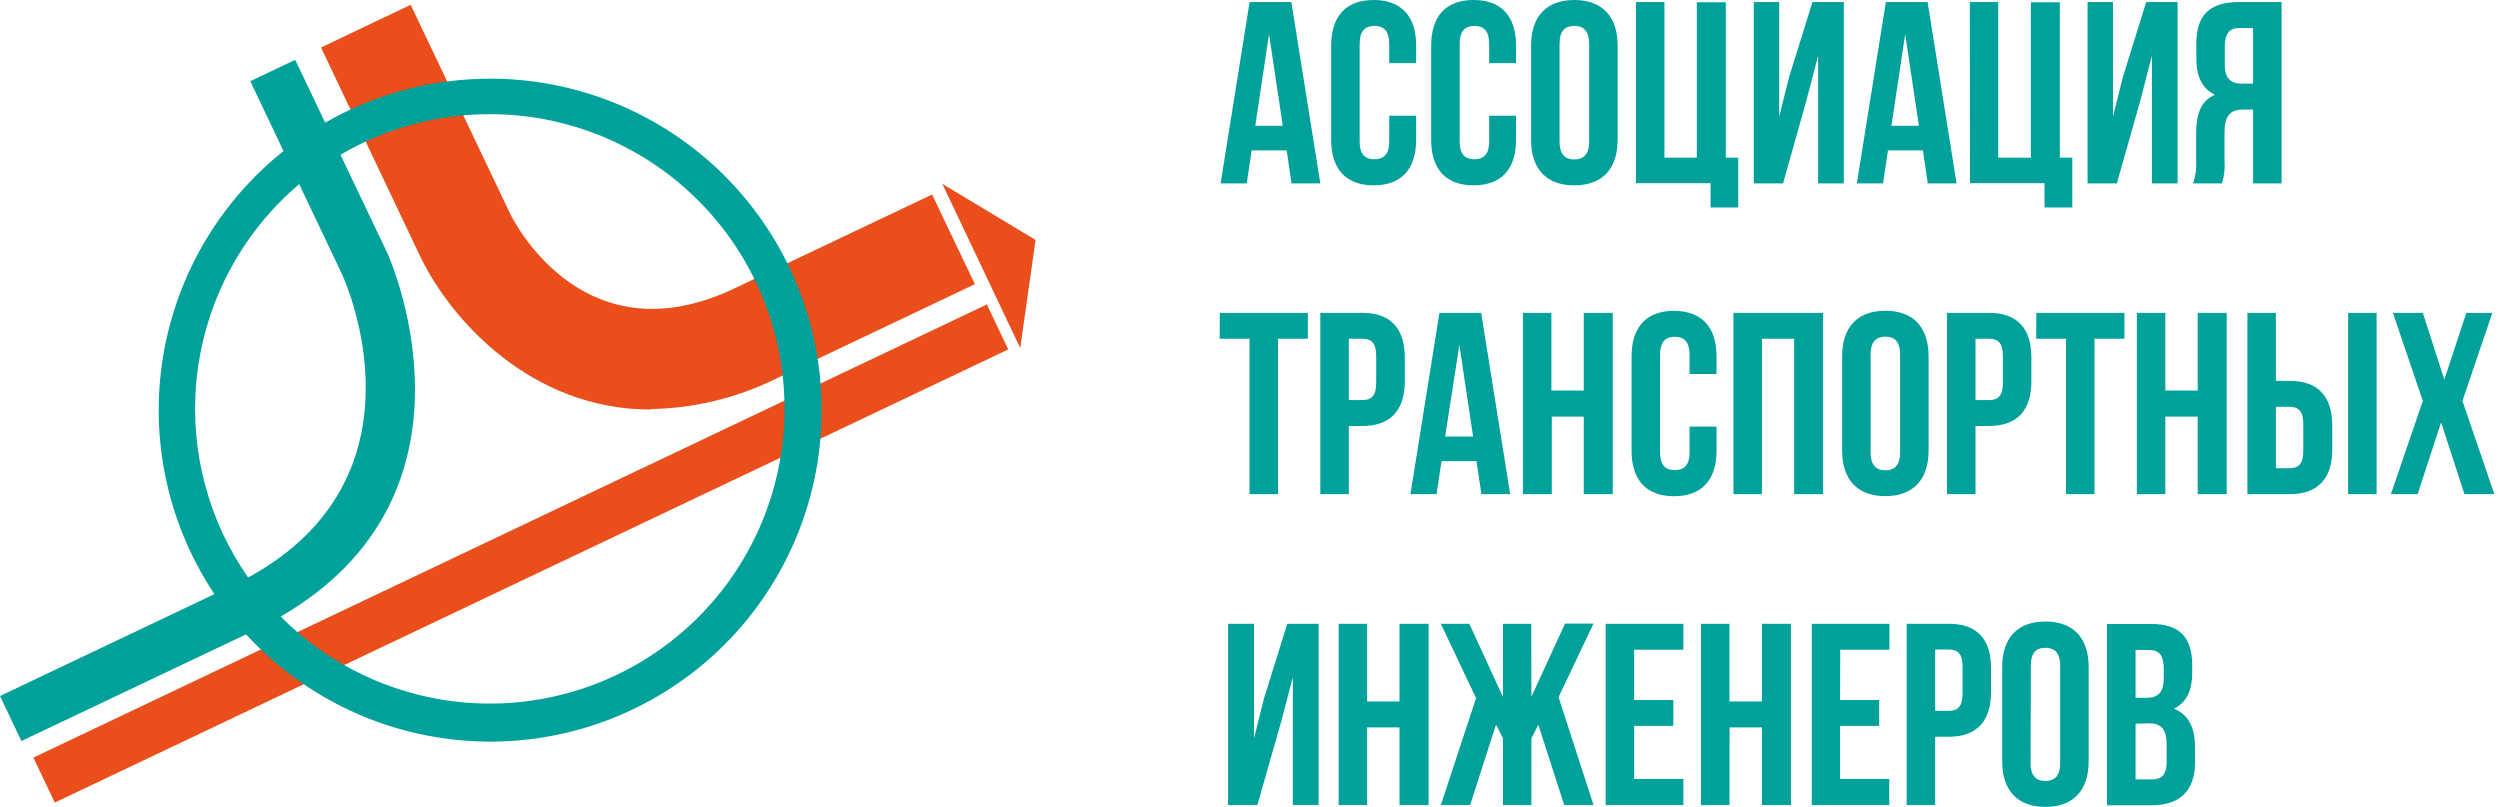 <?xml version="1.0" encoding="UTF-8"?> <svg xmlns="http://www.w3.org/2000/svg" width="251" height="81" viewBox="0 0 251 81" fill="none"><path fill-rule="evenodd" clip-rule="evenodd" d="M65.35 41.12C53.26 41.12 45.26 32.06 42.23 25.83L32.23 4.77L41.23 0.48L51.23 21.48C51.95 22.93 58.99 35.97 73.75 28.95L93.58 19.53L97.88 28.53L78.05 37.95C74.097 39.928 69.75 40.995 65.33 41.07L65.35 41.12ZM99.082 30.566L3.353 76.062L5.499 80.578L101.228 35.082L99.082 30.566ZM102.43 34.94L94.61 18.46L103.97 24.09L102.43 34.94Z" fill="#E94E1B"></path><path fill-rule="evenodd" clip-rule="evenodd" d="M142.18 14.04V11.62H139.48V14.22C139.48 15.52 138.9 15.99 137.99 15.99C137.08 15.99 136.51 15.52 136.51 14.22V4.39C136.51 3.09 137.08 2.6 137.99 2.6C138.9 2.6 139.48 3.09 139.48 4.39V6.34H142.18V4.57C142.18 1.66 140.73 0 137.92 0C135.11 0 133.65 1.66 133.65 4.57V14.04C133.65 16.95 135.12 18.61 137.92 18.61C140.72 18.61 142.18 16.95 142.18 14.04ZM129.67 18.41H132.56L129.65 0.21H125.46L122.55 18.41H125.17L125.67 15.1H129.18L129.67 18.41ZM127.41 3.43L128.79 12.63H126.03L127.41 3.43ZM152.21 11.62V14.04C152.21 16.95 150.76 18.61 147.95 18.61C145.14 18.61 143.69 16.95 143.69 14.04V4.57C143.69 1.66 145.14 0 147.95 0C150.76 0 152.21 1.66 152.21 4.57V6.34H149.51V4.39C149.51 3.09 148.94 2.6 148.03 2.6C147.12 2.6 146.55 3.09 146.55 4.39V14.22C146.55 15.52 147.12 15.99 148.03 15.99C148.94 15.99 149.51 15.52 149.51 14.22V11.62H152.21ZM158.06 0C155.26 0 153.72 1.66 153.72 4.57V14.04C153.72 16.95 155.25 18.61 158.06 18.61C160.87 18.61 162.41 16.95 162.41 14.04V4.57C162.41 1.66 160.86 0 158.06 0ZM158.06 16.01C157.15 16.01 156.58 15.52 156.58 14.22V4.39C156.58 3.09 157.15 2.6 158.06 2.6C158.97 2.6 159.55 3.09 159.55 4.39V14.22C159.55 15.52 158.97 16.01 158.06 16.01ZM164.25 0.21H167.11V15.83H170.36V0.23H173.27V15.83H174.52V20.83H171.74V18.39H164.25V0.21ZM176.08 18.41H179.02L181.37 10.06L182.54 5.59V18.41H185.12V0.21H181.97L179.63 7.72L178.63 11.72V0.21H176.08V18.41ZM196.44 18.41H193.55L193.06 15.1H189.55L189.06 18.41H186.43L189.34 0.21H193.53L196.44 18.41ZM192.66 12.63L191.28 3.43L189.9 12.63H192.66ZM200.62 0.21H197.77L197.79 18.39H205.27V20.83H208.06V15.83H206.81V0.23H203.9V15.83H200.62V0.21ZM212.53 18.41H209.59V0.21H212.14V11.72L213.14 7.72L215.48 0.21H218.63V18.41H216.05V5.59L214.9 10.06L212.53 18.41ZM220.49 16.2C220.539 16.95 220.434 17.702 220.18 18.41H223.08C223.313 17.688 223.402 16.927 223.34 16.17V13.31C223.34 11.62 223.91 11 225.21 11H226.21V18.41H229.07V0.21H224.75C221.79 0.21 220.51 1.58 220.51 4.39V5.82C220.51 7.69 221.11 8.92 222.39 9.51C220.96 10.11 220.49 11.49 220.49 13.39V16.2ZM223.37 4.68C223.37 3.38 223.83 2.81 224.83 2.81L226.21 2.83V8.4H225.09C224.02 8.4 223.37 7.93 223.37 6.47V4.68ZM122.47 31.41H131.31V34.01H128.31V49.61H125.45V34.01H122.45L122.47 31.41ZM141.04 38.27V35.9C141.04 32.99 139.63 31.41 136.77 31.41H132.56V49.61H135.42V42.77H136.77C139.63 42.77 141.04 41.18 141.04 38.27ZM135.42 40.17V34.01H136.77C137.68 34.01 138.17 34.42 138.17 35.72V38.45C138.17 39.75 137.68 40.17 136.77 40.17H135.42ZM151.62 49.61H148.73L148.24 46.3H144.73L144.23 49.61H141.61L144.52 31.41H148.71L151.62 49.61ZM145.09 43.83H147.9L146.52 34.63L145.09 43.83ZM152.9 49.61H155.8V41.83H159.01V49.61H161.92V31.41H159.01V39.21H155.76V31.41H152.9V49.61ZM172.34 42.83V45.25C172.34 48.16 170.88 49.82 168.07 49.82C165.26 49.82 163.81 48.16 163.81 45.25V35.78C163.81 32.87 165.27 31.21 168.07 31.21C170.87 31.21 172.34 32.87 172.34 35.78V37.55H169.63V35.6C169.63 34.3 169.06 33.81 168.15 33.81C167.24 33.81 166.67 34.3 166.67 35.6V45.43C166.67 46.73 167.24 47.2 168.15 47.2C169.06 47.2 169.63 46.73 169.63 45.43V42.83H172.34ZM174.04 49.61H176.9V34.01H180.13V49.61H183.04V31.41H174.04V49.61ZM184.95 35.77C184.95 32.86 186.48 31.2 189.29 31.2C192.1 31.2 193.63 32.86 193.63 35.77V45.24C193.63 48.15 192.1 49.81 189.29 49.81C186.48 49.81 184.95 48.15 184.95 45.24V35.77ZM187.81 45.42C187.81 46.72 188.38 47.22 189.29 47.22C190.2 47.22 190.77 46.72 190.77 45.42V35.59C190.77 34.29 190.2 33.8 189.29 33.8C188.38 33.8 187.81 34.29 187.81 35.59V45.42ZM203.95 38.27V35.9C203.95 32.99 202.55 31.41 199.69 31.41H195.48V49.61H198.34V42.77H199.69C202.55 42.77 203.95 41.18 203.95 38.27ZM198.34 40.17V34.01H199.69C200.6 34.01 201.09 34.42 201.09 35.72V38.45C201.09 39.75 200.6 40.17 199.69 40.17H198.34ZM204.45 31.41H213.29V34.01H210.29V49.61H207.43V34.01H204.43L204.45 31.41ZM214.54 49.61H217.4V41.83H220.65V49.61H223.56V31.41H220.65V39.21H217.4V31.41H214.54V49.61ZM225.64 49.61V31.41H228.5V38.24H229.9C232.76 38.24 234.16 39.83 234.16 42.74V45.11C234.16 48.02 232.76 49.61 229.9 49.61H225.64ZM229.85 47.01C230.76 47.01 231.25 46.59 231.25 45.29V42.56C231.25 41.26 230.76 40.84 229.85 40.84H228.5V47.01H229.85ZM235.75 49.61V31.41H238.61V49.61H235.75ZM247.23 40.25L250.23 31.41H247.62L245.41 38.11L243.25 31.41H240.25L243.25 40.25L240.05 49.61H242.73L245.09 42.4L247.43 49.61H250.43L247.23 40.25ZM126.24 80.83H123.3V62.63H125.9V74.14L126.9 70.14L129.24 62.63H132.39V80.83H129.8V67.99L128.63 72.46L126.24 80.83ZM134.4 80.83H137.26V73.03H140.51V80.83H143.43V62.63H140.51V70.43H137.26V62.63H134.4V80.83ZM153.75 69.96L157.13 62.61H159.99L156.48 69.99L159.99 80.83H157.05L154.45 72.77L153.75 74.14V80.83H150.9V74.14L150.2 72.74L147.6 80.83H144.66L148.2 70.09L144.66 62.63H147.52L150.9 69.98V62.63H153.74L153.75 69.96ZM168 70.28H164.07V65.23H169.01V62.63H161.21V80.83H169.01V78.21H164.07V72.88H168V70.28ZM173.64 80.83H170.78V62.63H173.64V70.43H176.9V62.63H179.81V80.83H176.9V73.03H173.65L173.64 80.83ZM188.67 70.28H184.74L184.76 65.23H189.7V62.63H181.9V80.83H189.68V78.21H184.74V72.88H188.67V70.28ZM199.9 67.1V69.47C199.9 72.38 198.5 73.97 195.64 73.97H194.29V80.83H191.43V62.63H195.64C198.52 62.61 199.9 64.19 199.9 67.1ZM194.29 65.21V71.37H195.64C196.55 71.37 197.04 70.95 197.04 69.65V66.92C197.04 65.62 196.55 65.21 195.64 65.21H194.29ZM205.36 62.4C202.55 62.4 201.02 64.06 201.02 66.97V76.44C201.02 79.35 202.55 81.01 205.36 81.01C208.17 81.01 209.7 79.35 209.7 76.44V66.97C209.7 64.06 208.17 62.4 205.36 62.4ZM205.36 78.41C204.45 78.41 203.87 77.92 203.87 76.62L203.9 66.83C203.9 65.49 204.45 65.04 205.36 65.04C206.27 65.04 206.84 65.53 206.84 66.83V76.62C206.84 77.92 206.27 78.41 205.36 78.41ZM220.1 66.83V67.48C220.1 69.35 219.53 70.55 218.25 71.15C219.79 71.75 220.38 73.15 220.38 75.05V76.53C220.38 79.34 218.9 80.85 216.04 80.85H211.54V62.65H215.9C218.83 62.61 220.1 63.98 220.1 66.83ZM214.41 65.25V70.06H215.52C216.59 70.06 217.24 69.59 217.24 68.13V67.13C217.24 65.83 216.8 65.26 215.78 65.26L214.41 65.25ZM214.41 72.66V78.25H216.04C217.04 78.25 217.53 77.8 217.53 76.45V74.83C217.53 73.14 216.98 72.62 215.68 72.62L214.41 72.66ZM2.15 74.4L0 69.88L21.529 59.648C20.892 58.694 20.303 57.703 19.764 56.679C15.884 49.307 14.91 40.747 17.035 32.692C18.868 25.744 22.891 19.607 28.461 15.163L25.13 8.15L29.64 6.01L32.647 12.317C39.365 8.46 47.237 7.06 54.903 8.39C63.111 9.814 70.487 14.265 75.573 20.863C80.659 27.461 83.085 35.727 82.373 44.027C81.66 52.328 77.86 60.059 71.724 65.693C65.587 71.328 57.561 74.456 49.23 74.46C45.4 74.455 41.598 73.796 37.99 72.51C32.871 70.676 28.323 67.633 24.703 63.691L2.15 74.4ZM44.108 70.202C38.038 69.147 32.481 66.229 28.182 61.9C49.506 49.552 39.235 26.192 38.907 25.446L38.9 25.43L34.184 15.54C38.713 12.879 43.903 11.451 49.23 11.46C52.601 11.461 55.947 12.043 59.12 13.18C66.101 15.67 71.893 20.689 75.351 27.245C78.809 33.801 79.68 41.416 77.793 48.583C75.907 55.751 71.399 61.949 65.161 65.952C58.923 69.956 51.411 71.472 44.108 70.202ZM34.35 27.56L30.039 18.484C29.756 18.723 29.478 18.969 29.203 19.22C23.735 24.223 20.344 31.096 19.7 38.48C19.096 45.405 20.951 52.306 24.912 57.983C43.425 47.867 34.739 28.406 34.35 27.56Z" fill="#00A19A"></path></svg> 